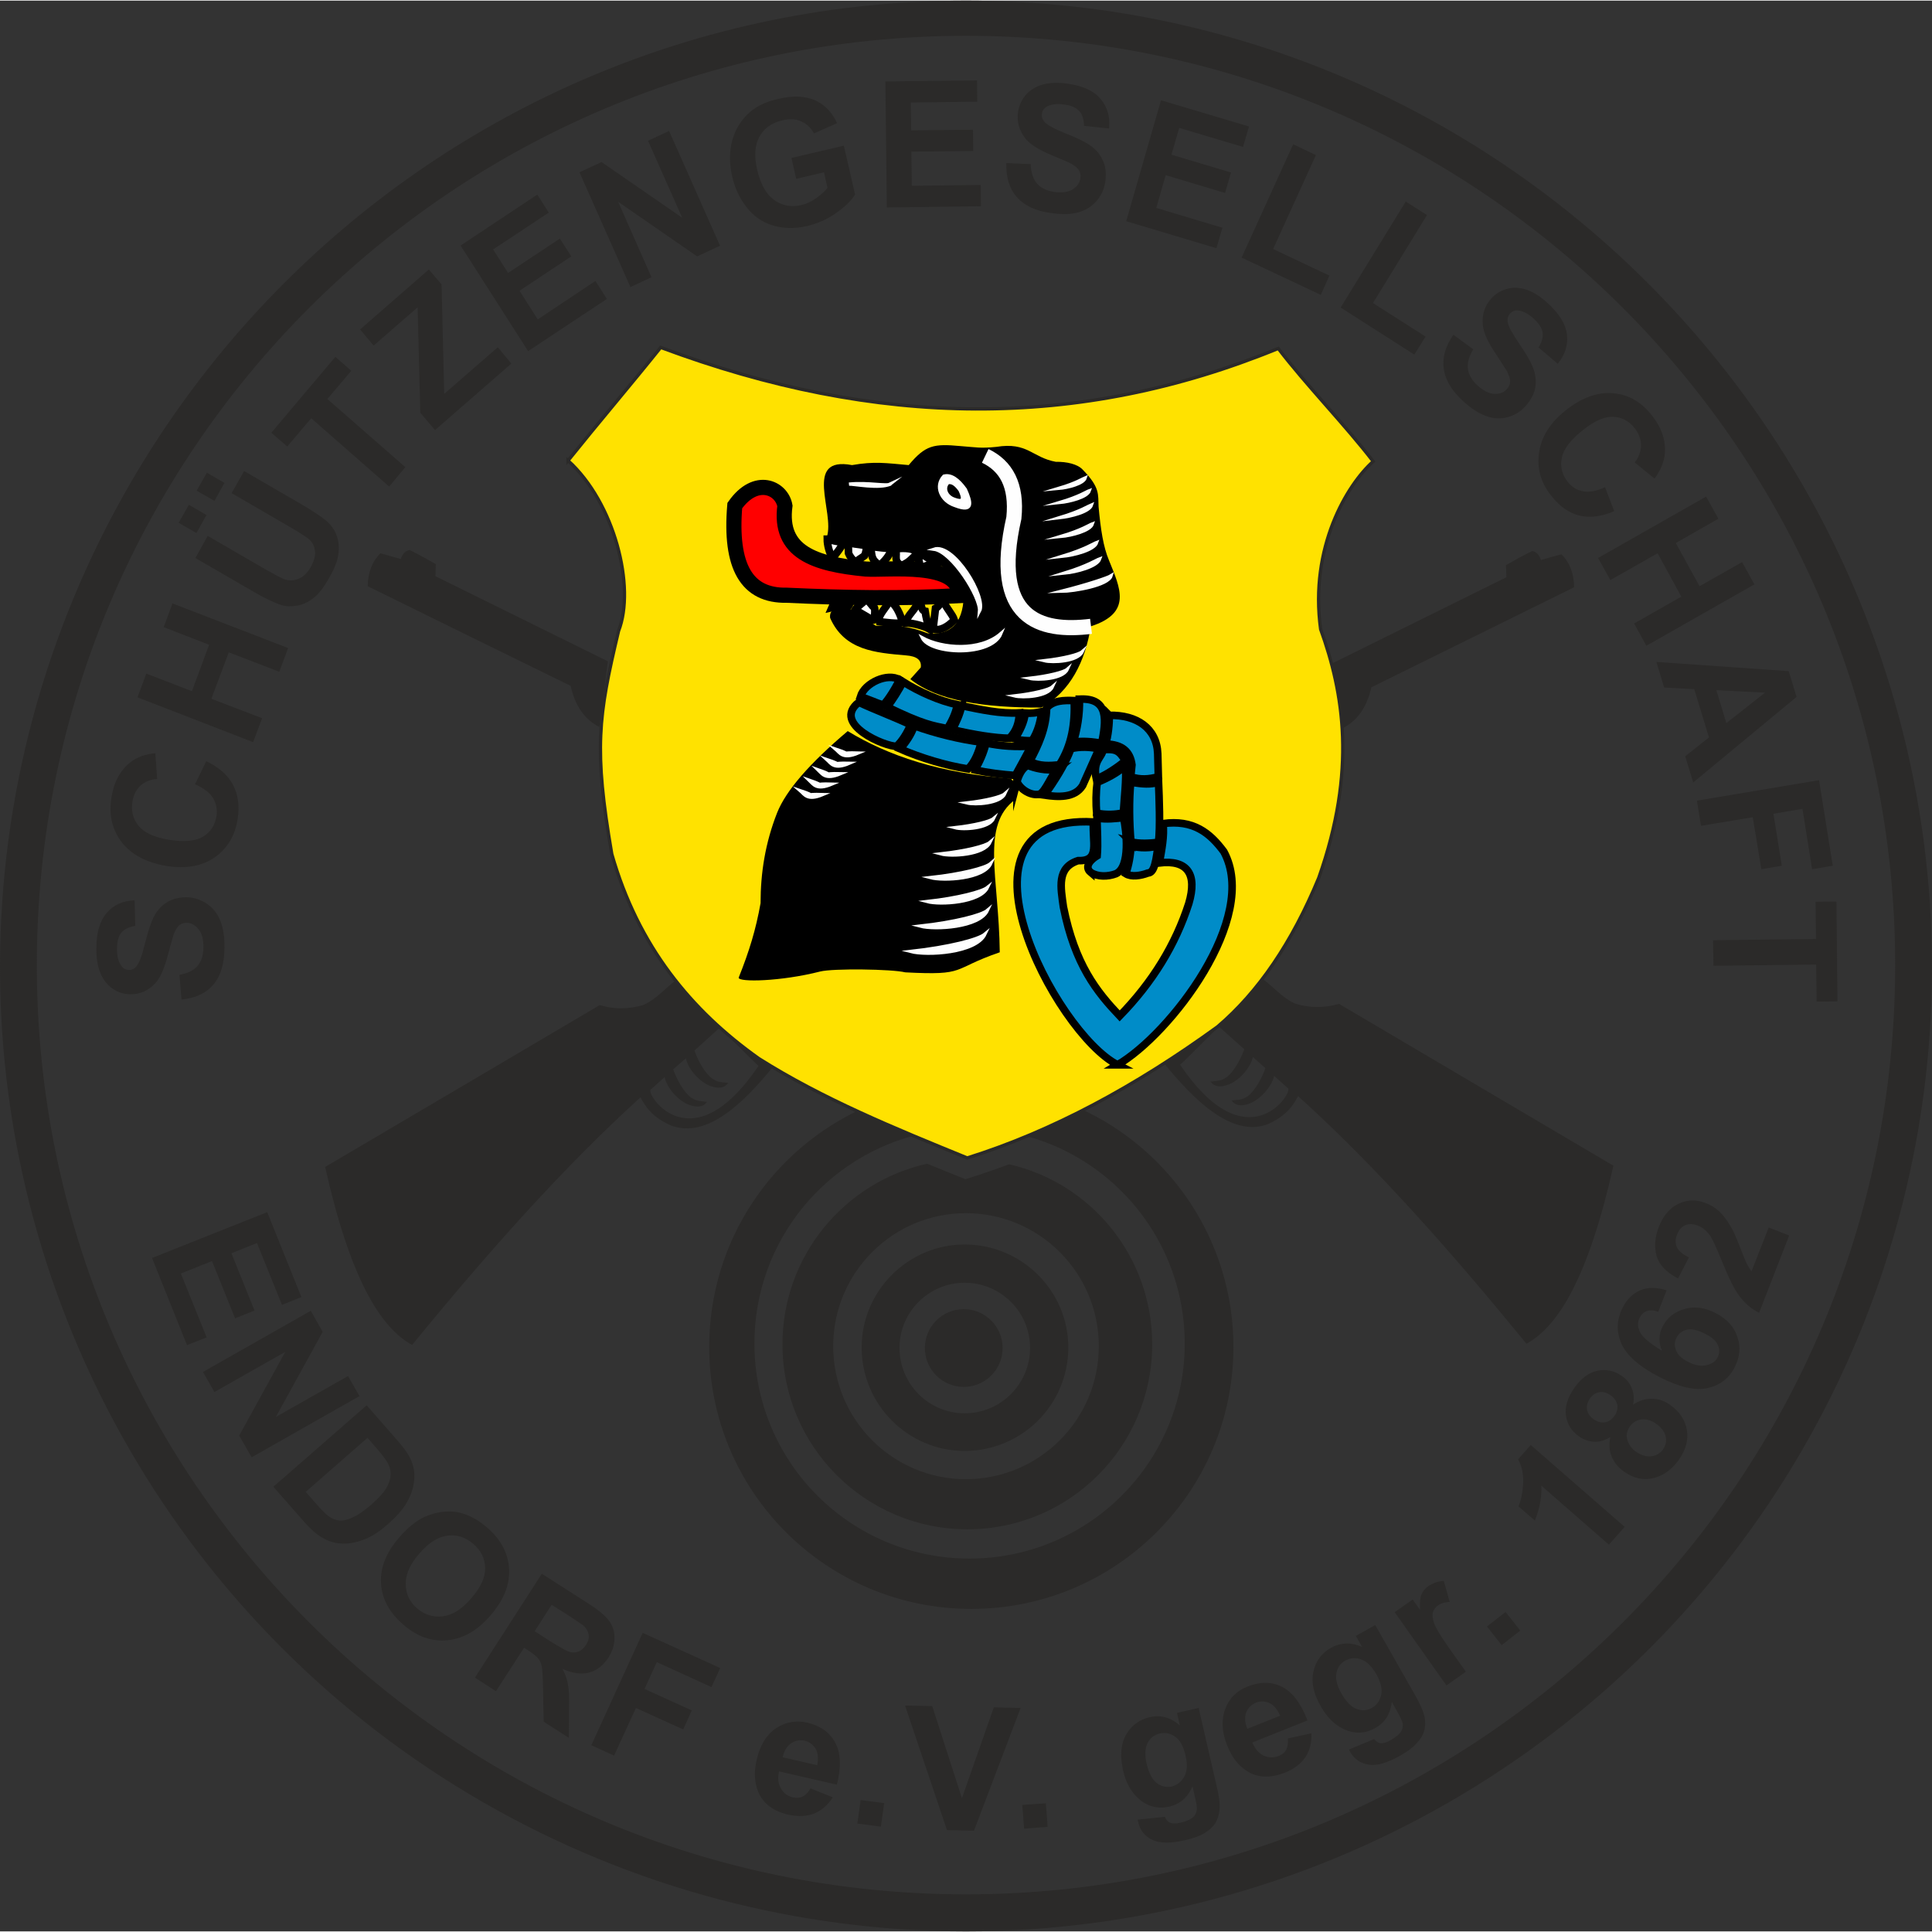 <?xml version="1.0" encoding="UTF-8"?>
<svg xmlns="http://www.w3.org/2000/svg" xmlns:xlink="http://www.w3.org/1999/xlink" xml:space="preserve" width="120px" height="120px" version="1.1" style="shape-rendering:geometricPrecision; text-rendering:geometricPrecision; image-rendering:optimizeQuality; fill-rule:evenodd; clip-rule:evenodd" viewBox="0 0 94.42 94.36">
 <rect x="0" y="0" width="94.42" height="94.36" fill="#333333" stroke="none"/>
 <defs>
  <style type="text/css">
   
    .str3 {stroke:#FEFEFE;stroke-width:0.74;stroke-miterlimit:22.926}
    .str5 {stroke:black;stroke-width:0.74;stroke-miterlimit:22.926}
    .str4 {stroke:black;stroke-width:0.37;stroke-miterlimit:22.926}
    .str2 {stroke:#FEFEFE;stroke-width:0.16;stroke-miterlimit:22.926}
    .str1 {stroke:#2B2A29;stroke-width:0.16;stroke-miterlimit:22.926}
    .str0 {stroke:#2B2A29;stroke-width:0.16;stroke-miterlimit:22.926}
    .fil0 {fill:none}
    .fil1 {fill:#2B2A29}
    .fil2 {fill:#FFE200}
    .fil3 {fill:black}
    .fil5 {fill:#008CC8}
    .fil6 {fill:red}
    .fil4 {fill:white}
    .fil7 {fill:#2B2A29;fill-rule:nonzero}
   
  </style>
 </defs>
 <g id="Ebene_x0020_1">
  <ellipse class="fil0 str0" cx="47.21" cy="47.24" rx="47.13" ry="47.04"></ellipse>
  <path class="fil1" d="M47.21 0c26.03,0 47.13,21.11 47.13,47.14 0,26.03 -21.1,47.14 -47.13,47.14 -26.03,0 -47.13,-21.11 -47.13,-47.14 0,-26.03 21.1,-47.14 47.13,-47.14zm0 1.72c25.08,0 45.41,20.34 45.41,45.42 0,25.08 -20.33,45.41 -45.41,45.41 -25.08,0 -45.41,-20.33 -45.41,-45.41 0,-25.08 20.33,-45.42 45.41,-45.42z"></path>
  <g id="_1002990576">
   <path class="fil1" d="M47.14 60.79c2.8,0 5.07,2.27 5.07,5.03 0,2.8 -2.27,5.06 -5.07,5.06 -2.76,0 -5.03,-2.26 -5.03,-5.06 0,-2.76 2.27,-5.03 5.03,-5.03zm0 1.87c1.77,0 3.2,1.43 3.2,3.18 0,1.77 -1.43,3.2 -3.2,3.2 -1.75,0 -3.18,-1.43 -3.18,-3.2 0,-1.75 1.43,-3.18 3.18,-3.18z"></path>
   <path class="fil1" d="M49.32 56.87c4.01,0.92 6.99,4.51 6.99,8.8 0,4.99 -4.04,9.04 -9.03,9.04 -4.99,0 -9.04,-4.05 -9.04,-9.04 0,-4.32 3.03,-7.93 7.08,-8.83l0.06 0.03 0.03 0.01 0 0 0.09 0.04c0.56,0.23 1.12,0.45 1.68,0.68 0.71,-0.22 1.41,-0.46 2.11,-0.72l0.03 -0.01zm-2.12 2.39c3.59,0 6.5,2.91 6.5,6.5 0,3.59 -2.91,6.5 -6.5,6.5 -3.57,0 -6.48,-2.91 -6.48,-6.5 0,-3.59 2.91,-6.5 6.48,-6.5z"></path>
   <path class="fil1" d="M42.2 54.12c1.41,0.6 2.99,1.27 2.91,1.24 -4.72,1.04 -8.24,5.24 -8.24,10.27 0,5.81 4.7,10.51 10.51,10.51 5.81,0 10.52,-4.7 10.52,-10.51 0,-4.98 -3.47,-9.16 -8.13,-10.24l0 -0.01c1.01,-0.38 2.01,-0.79 3,-1.24 4.43,2.01 7.51,6.48 7.51,11.66 0,7.07 -5.74,12.8 -12.81,12.8 -7.08,0 -12.81,-5.73 -12.81,-12.8 0,-5.2 3.09,-9.67 7.54,-11.68z"></path>
   <circle class="fil1" cx="47.1" cy="65.85" r="1.9"></circle>
  </g>
  <path class="fil2 str1" d="M27.76 22.48c1.46,-1.82 3.08,-3.72 4.53,-5.53 10.57,3.95 20.42,4.05 30.18,0.05 1.36,1.78 3.27,3.74 4.64,5.52 -1.28,1.14 -3.12,4.2 -2.57,8.2 1.12,3.1 1.77,6.89 -0.09,12.15 -1.31,3.17 -2.96,5.59 -4.95,7.28 -4.01,2.91 -8.08,5.11 -12.23,6.41 -3.53,-1.44 -7.06,-2.88 -10.19,-4.86 -3.31,-2.35 -5.89,-5.48 -7.18,-9.99 -0.88,-5.15 -0.67,-6.7 0.33,-10.9 0.84,-2.14 -0.19,-6.27 -2.47,-8.33z"></path>
  <path class="fil1" d="M15.89 57c1.2,5.35 2.66,7.83 4.25,8.7 3.68,-4.5 7.36,-8.65 11.16,-12.1 0.23,0.41 0.51,0.93 1.48,1.37 1.78,0.68 3.59,-1.14 4.98,-2.84 -0.88,-0.56 -1.77,-1.16 -2.58,-1.93 0,0 0,0 -0.01,0 0,0 0,0 0,0 0.01,0 0.01,0 0.01,0 0,0 -0.01,0 -0.01,0 -0.76,-0.72 -1.43,-1.47 -2.15,-2.31 -0.46,0.33 -0.98,0.95 -1.6,1.2 -0.68,0.2 -1.38,0.22 -2.11,0 -4.47,2.64 -8.95,5.28 -13.42,7.91zm17.63 -5.31c0.12,0.56 0.67,1.14 1.18,1.35 0.42,0.15 0.71,0.11 0.89,-0.15 -0.49,-0.04 -0.55,-0.06 -0.78,-0.21 -0.33,-0.23 -0.69,-0.83 -0.87,-1.37 0.4,-0.36 0.83,-0.75 1.23,-1.11 0,0 0,0 0,0 0.62,0.59 1.21,1.2 1.82,1.79 0.03,0.02 0.06,0.05 0.08,0.07 -3.27,4.85 -5.52,1.38 -5.27,1.16l0.68 -0.61c0.12,0.55 0.67,1.15 1.18,1.35 0.43,0.15 0.72,0.11 0.89,-0.14 -0.48,-0.05 -0.55,-0.07 -0.78,-0.21 -0.32,-0.24 -0.68,-0.83 -0.87,-1.38l0.62 -0.54zm1.65 -1.49c0,0 0,0 0,0 0,0 0,0 0,0 0.01,0 0.01,0 0.01,0 0,0 0,0 -0.01,0zm0 0c0.62,0.59 1.21,1.2 1.82,1.79 -0.61,-0.59 -1.2,-1.2 -1.82,-1.79 0,0 0,0 0,0z"></path>
  <path class="fil1" d="M78.85 56.94c-1.2,5.35 -2.65,7.83 -4.25,8.7 -3.68,-4.5 -7.35,-8.66 -11.16,-12.1 -0.22,0.4 -0.51,0.93 -1.48,1.37 -1.78,0.68 -3.67,-1.26 -5.05,-2.95 0.85,-0.62 1.79,-1.18 2.66,-1.82 0,0 0,0 0,0 0,0 0,0 0,0 0,0 0,0 0,0 0,0 0,0 0,0 0.76,-0.72 1.44,-1.47 2.16,-2.31 0.46,0.33 0.98,0.95 1.6,1.2 0.68,0.2 1.38,0.21 2.11,0 4.47,2.64 8.94,5.27 13.41,7.91zm-17.62 -5.31c-0.13,0.55 -0.67,1.14 -1.18,1.34 -0.42,0.16 -0.71,0.11 -0.89,-0.14 0.48,-0.05 0.55,-0.06 0.78,-0.21 0.32,-0.23 0.68,-0.83 0.87,-1.37 -0.4,-0.36 -0.84,-0.75 -1.24,-1.11 0,0 0,0 0,0 -0.61,0.59 -1.2,1.2 -1.81,1.79 -0.03,0.02 -0.06,0.04 -0.09,0.07 3.28,4.85 5.52,1.38 5.28,1.16l-0.68 -0.61c-0.13,0.55 -0.68,1.14 -1.19,1.35 -0.42,0.15 -0.71,0.11 -0.89,-0.15 0.49,-0.04 0.55,-0.06 0.78,-0.2 0.33,-0.24 0.69,-0.84 0.87,-1.38l-0.61 -0.54zm-1.66 -1.49c0,0 0,0 0.01,0 -0.01,0 -0.01,0 -0.01,0 0,0 0,0 0,0 0,0 0,0 0,0zm0 0c-0.61,0.59 -1.2,1.2 -1.81,1.79 0.61,-0.59 1.2,-1.2 1.81,-1.79 0,0 0,0 0,0z"></path>
  <path class="fil1" d="M29.71 32.29c-2.81,-1.39 -5.62,-2.77 -8.43,-4.16 0.01,-0.2 0.01,-0.39 0.02,-0.59 -0.4,-0.23 -0.82,-0.46 -1.28,-0.69 -0.2,0.03 -0.35,0.18 -0.43,0.44 -0.33,-0.09 -0.67,-0.19 -1,-0.28 -0.41,0.41 -0.61,0.95 -0.62,1.61 3.31,1.63 6.61,3.25 9.92,4.87 0.21,0.97 0.68,1.64 1.4,2.01 0.14,-1.07 0.28,-2.14 0.42,-3.21z"></path>
  <path class="fil1" d="M65.09 32.4c2.81,-1.39 5.72,-2.83 8.53,-4.22 -0.01,-0.19 -0.01,-0.39 -0.02,-0.59 0.4,-0.23 0.81,-0.46 1.28,-0.69 0.2,0.03 0.34,0.18 0.43,0.44 0.33,-0.1 0.66,-0.19 1,-0.28 0.41,0.4 0.61,0.94 0.62,1.61 -3.31,1.63 -6.61,3.26 -9.91,4.89 -0.21,0.96 -0.68,1.63 -1.4,2 -0.14,-1.06 -0.26,-2.09 -0.53,-3.16z"></path>
  <g id="_1002964008">
   <path class="fil3" d="M36.1 47.75c0.52,-1.3 0.84,-2.35 1.07,-3.64 0,-1.48 0.23,-2.95 0.81,-4.42 0.43,-1.08 1.58,-2.41 3.45,-3.99 1.97,1.2 4.49,2.06 7.97,2.32 0.33,0.3 0.4,0.64 0.22,1.02 -1.71,1.27 -0.8,3.78 -0.76,7.47 -2.42,0.83 -1.57,1.14 -4.62,0.98 -0.64,-0.16 -3.53,-0.2 -4.16,-0.04 -1.92,0.49 -4,0.53 -3.98,0.3z"></path>
   <path class="fil3" d="M44.49 33.16c1.33,1.07 3.64,1.4 6.4,1.39 1.42,-0.77 2.15,-2.27 2.42,-3.97 2.04,-0.66 1.43,-1.88 0.89,-3.22 -0.28,-0.66 -0.41,-1.53 -0.51,-2.62 -0.03,-0.61 0.08,-0.94 -0.77,-1.81 -0.25,-0.28 -0.79,-0.4 -1.32,-0.39 -1.16,-0.21 -1.37,-0.98 -2.91,-0.73 -0.79,0.08 -0.97,0.02 -1.76,-0.04 -1.3,-0.12 -1.7,-0.05 -2.52,0.93 -1.13,-0.1 -1.67,-0.19 -2.77,0 -2.41,-0.45 -0.83,2.31 -1.23,3.51 1.22,0.31 3.89,0.55 4.25,0.47 1.33,0.76 2.14,1.57 2.44,2.44 -0.05,1.37 -0.69,1.9 -1.77,1.8 -0.96,-0.37 -1.49,-0.39 -2.53,-0.37 -0.45,-0.29 -0.9,-0.58 -1.35,-0.86 -0.63,-0.07 -0.93,0.09 -0.88,0.48 0.7,1.59 2.21,1.7 3.71,1.83 0.53,0.04 0.77,0.23 0.72,0.59 -0.17,0.19 -0.34,0.38 -0.51,0.57z"></path>
   <path class="fil4 str2" d="M46.13 23.24c-0.45,0.47 -0.16,1.21 0.55,1.44 0.91,0.35 0.78,-0.16 0.5,-0.79 -0.35,-0.49 -0.7,-0.74 -1.05,-0.65zm0.2 0.32c-0.25,0.26 -0.09,0.68 0.31,0.81 0.51,0.19 0.44,-0.09 0.28,-0.44 -0.2,-0.28 -0.39,-0.42 -0.59,-0.37z"></path>
   <path class="fil0 str3" d="M48.15 22.25c1.02,0.49 1.56,1.43 1.4,3.03 -1.12,4.94 1.26,5.61 3.77,5.3"></path>
   <g>
    <path class="fil5 str4" d="M54.62 52.01c-3.04,-1.54 -8.69,-12.27 -1.18,-11.87 -0.07,0.99 0.35,1.93 -0.75,1.89 -1.06,0.34 -0.85,1.32 -0.72,2.26 0.56,2.82 1.63,4.15 2.75,5.33 1.61,-1.65 2.73,-3.48 3.38,-5.5 0.42,-1.43 -0.06,-2.14 -1.44,-1.98 0.11,-0.63 0.25,-1.3 0.18,-1.92 1.47,-0.2 2.28,0.44 2.97,1.37 1.76,3.24 -2.62,8.92 -5.19,10.42z"></path>
    <path class="fil5 str4" d="M53.31 42.61c0.34,0.22 0.83,0.21 1.23,0.06 0.72,-0.33 0.51,-2.12 0.37,-2.74 -0.4,0.04 -0.82,0.1 -1.3,0.02 0.01,0.57 0.06,1.24 0.01,1.84 -0.3,0.18 -0.66,0.53 -0.31,0.82z"></path>
    <path class="fil5 str4" d="M55.27 41.31c-0.02,0.47 -0.1,0.91 -0.25,1.36 0.27,0.17 0.72,0.1 1.07,-0.03 0.22,-0.02 0.38,-0.2 0.5,-1.33 -0.57,0.16 -1.11,0.06 -1.32,0z"></path>
    <path class="fil5 str4" d="M55.27 41.11c0.38,0.11 0.97,0.08 1.35,0.02 0.09,-0.76 0.03,-2.19 0,-2.92 -0.45,0.1 -0.69,0.09 -1.36,-0.01 -0.09,0.89 -0.07,2.02 0.01,2.91z"></path>
    <path class="fil5 str4" d="M53.6 39.71c0.4,0.09 0.93,0.08 1.3,-0.02 0.05,-0.77 0.15,-1.56 0.11,-2.33 -0.35,0.38 -0.97,0.67 -1.39,0.85 -0.06,0.47 -0.07,1.04 -0.02,1.5z"></path>
    <path class="fil5 str4" d="M53.58 38.04c0.49,-0.2 1.04,-0.57 1.42,-0.89 -0.29,-0.45 -0.41,-0.6 -1.09,-0.54 -0.05,0.39 -0.53,0.53 -0.33,1.43z"></path>
    <path class="fil5 str4" d="M51.05 38.83c0.49,-0.71 0.98,-1.44 1.29,-2.27 0.43,-0.11 0.95,-0.09 1.37,0.01 -0.27,0.59 -0.53,1.2 -0.8,1.79 -0.39,0.63 -1.22,0.56 -1.86,0.47z"></path>
    <path class="fil5 str4" d="M49.7 38.17c0.18,0.41 0.72,0.71 1.11,0.61 0.29,-0.13 0.6,-1 0.88,-1.23 -0.58,0.12 -1.12,-0.05 -1.47,-0.17 -0.28,0.13 -0.45,0.52 -0.52,0.79z"></path>
    <path class="fil5 str4" d="M47.64 37.6c0.66,0.14 1.32,0.22 1.98,0.27 0.25,-0.46 0.54,-0.98 0.78,-1.44 -0.73,0.05 -1.49,0.01 -2.21,-0.15 -0.12,0.5 -0.32,0.93 -0.55,1.32z"></path>
    <path class="fil5 str4" d="M47.96 36.24c-1.03,-0.13 -2.22,-0.42 -3.28,-0.8 -0.14,0.43 -0.42,0.82 -0.69,1.13 1,0.44 2.27,0.82 3.32,0.98 0.36,-0.37 0.52,-0.85 0.65,-1.31z"></path>
    <path class="fil5 str4" d="M43.82 36.44c0.28,-0.26 0.54,-0.69 0.68,-1.05 -0.7,-0.34 -1.82,-0.76 -2.53,-1.1 -1.36,1.07 1.33,2.19 1.85,2.15z"></path>
    <path class="fil5 str4" d="M43.16 34.43c0.26,-0.26 0.64,-0.89 0.8,-1.24 -0.57,-0.35 -1.7,0.14 -1.91,0.83 0.32,0.09 0.8,0.31 1.11,0.41z"></path>
    <path class="fil5 str4" d="M44.13 33.29c0.79,0.49 1.76,0.93 2.66,1.12 -0.1,0.48 -0.29,0.83 -0.49,1.17 -0.72,-0.15 -1.18,-0.2 -2.94,-1.06 0.25,-0.33 0.58,-0.84 0.77,-1.23z"></path>
    <path class="fil5 str4" d="M47 34.46c0.97,0.2 1.89,0.4 2.82,0.35 -0.02,0.46 -0.13,0.87 -0.49,1.24 -0.72,-0.01 -1.71,-0.17 -2.79,-0.42 0.18,-0.34 0.38,-0.76 0.46,-1.17z"></path>
    <path class="fil5 str4" d="M50.1 34.82c-0.03,0.42 -0.27,0.9 -0.51,1.26 0.31,0.09 0.62,0.09 0.85,0.09 0.3,-0.48 0.41,-0.95 0.47,-1.42 -0.26,0.06 -0.52,0.09 -0.81,0.07z"></path>
    <path class="fil5 str4" d="M51.15 34.57c-0.02,1.01 -0.41,1.83 -0.82,2.6 0.45,0.27 1.01,0.22 1.44,0.18 0.62,-0.97 0.77,-2.02 0.73,-3.14 -0.52,-0.02 -1.03,-0.01 -1.35,0.36z"></path>
    <path class="fil5 str4" d="M52.75 34.14c0.03,0.73 -0.11,1.5 -0.3,2.11 0.41,-0.09 0.99,-0.03 1.39,0.05 0.21,-1.05 0.4,-2.25 -1.09,-2.16z"></path>
    <path class="fil5 str4" d="M54.21 34.93c0.01,0.39 -0.05,1.01 -0.18,1.4 0.81,0.02 1.2,0.36 1.29,1.02 -0.02,0.19 -0.04,0.39 -0.06,0.58 0.45,0.16 0.9,0.13 1.35,0 -0.01,-0.38 -0.02,-0.75 -0.03,-1.13 -0.05,-1.24 -1.02,-1.9 -2.37,-1.87z"></path>
   </g>
   <path class="fil6 str5" d="M46.89 29.08c0,-1.69 -3.48,-1.23 -4.58,-1.3 -2.51,-0.24 -4.25,-0.83 -3.95,-3.09 -0.16,-0.89 -1.42,-1.47 -2.45,-0.01 -0.25,2.98 0.58,4.42 2.54,4.38 2.81,0.13 5.63,0.18 8.44,0.02z"></path>
   <g>
    <path class="fil4 str4" d="M46.64 30.27c-0.09,-0.28 -0.44,-0.64 -0.53,-0.93 -0.21,0.11 -0.18,0.25 -0.39,0.36 -0.03,0.28 -0.09,0.73 -0.12,1.01 0.37,0.12 0.75,-0.14 1.04,-0.44z"></path>
    <path class="fil4 str4" d="M45.38 30.69c-0.05,-0.35 -0.12,-0.5 -0.17,-0.85 -0.26,-0.05 -0.11,-0.46 -0.37,-0.5 0.04,0.34 -0.59,0.74 -0.55,1.08 0.31,-0.01 0.87,0.15 1.09,0.27z"></path>
    <path class="fil4 str4" d="M44.1 30.36c-0.09,-0.34 -0.32,-0.89 -0.64,-1.02 -0.07,0.25 -0.6,0.71 -0.49,1.01 0,0 1.16,0.17 1.13,0.01z"></path>
    <path class="fil4 str4" d="M42.66 30.28c0.09,0.06 0.13,-0.61 0.06,-0.63 -0.08,-0.01 -0.26,-0.35 -0.41,-0.39 -0.11,0.18 -0.41,0.33 -0.52,0.51 0.29,0.17 0.58,0.34 0.87,0.51z"></path>
    <path class="fil4 str4" d="M41.46 29.61c0.09,-0.11 0.09,-0.22 0,-0.34 -0.2,-0.03 -0.35,-0.05 -0.61,-0.02 -0.06,0.13 -0.13,0.27 -0.19,0.41 0.29,-0.07 0.52,-0.1 0.8,-0.05z"></path>
   </g>
   <g>
    <path class="fil4 str4" d="M40.43 26.32c0,0.28 0.1,0.66 0.25,0.91 0.1,-0.06 0.51,-0.63 0.56,-0.76 -0.23,0 -0.58,-0.09 -0.81,-0.15z"></path>
    <path class="fil4 str4" d="M41.5 26.5c-0.06,0.1 -0.03,0.35 -0.03,0.51 0.06,0.15 0.17,0.3 0.34,0.44 0.09,-0.1 0.25,-0.18 0.44,-0.32 0.06,-0.14 0.11,-0.31 0.08,-0.47 -0.06,-0.07 -0.48,-0.07 -0.83,-0.16z"></path>
    <path class="fil4 str4" d="M42.55 26.67c0.07,0.53 0.02,0.63 0.45,0.94 0.44,-0.44 0.36,-0.42 0.64,-0.83 -0.36,-0.01 -0.73,-0.05 -1.09,-0.11z"></path>
    <path class="fil4 str4" d="M43.78 26.79c0.07,0.4 -0.12,0.59 0.28,0.82 0.44,-0.2 0.45,-0.31 0.82,-0.63 -0.25,-0.21 -0.62,-0.24 -1.1,-0.19z"></path>
    <path class="fil4 str4" d="M45.1 27.05c-0.09,-0.03 -0.15,0.07 -0.21,0.3 0.07,0.06 0.03,0.3 0.1,0.35 0.14,-0.01 0.58,-0.21 0.72,-0.22 -0.14,-0.14 -0.47,-0.26 -0.61,-0.43z"></path>
   </g>
   <g>
    <path class="fil4 str2" d="M39.11 38.61c0.21,0.18 0.34,0.51 1.1,0.19 -1.01,-0.03 -0.2,0.11 -1.1,-0.19z"></path>
    <path class="fil4 str2" d="M39.55 38.1c0.2,0.19 0.34,0.51 1.1,0.19 -1.02,-0.03 -0.2,0.12 -1.1,-0.19z"></path>
    <path class="fil4 str2" d="M39.98 37.59c0.2,0.19 0.34,0.51 1.1,0.19 -1.02,-0.02 -0.2,0.12 -1.1,-0.19z"></path>
    <path class="fil4 str2" d="M40.41 37.09c0.2,0.18 0.34,0.51 1.1,0.18 -1.02,-0.02 -0.2,0.12 -1.1,-0.18z"></path>
    <path class="fil4 str2" d="M40.84 36.58c0.21,0.18 0.34,0.51 1.1,0.19 -1.01,-0.03 -0.2,0.11 -1.1,-0.19z"></path>
   </g>
   <g>
    <path class="fil4 str2" d="M44.5 46.47c0.8,0.21 3.2,0.08 3.64,-0.85 -0.32,0.27 -1.76,0.64 -3.64,0.85z"></path>
    <path class="fil4 str2" d="M44.97 45.23c0.72,0.19 2.9,0.07 3.29,-0.77 -0.28,0.24 -1.59,0.58 -3.29,0.77z"></path>
    <path class="fil4 str2" d="M45.31 44.03c0.64,0.17 2.59,0.06 2.95,-0.69 -0.26,0.21 -1.43,0.52 -2.95,0.69z"></path>
    <path class="fil4 str2" d="M45.47 42.86c0.65,0.17 2.6,0.07 2.95,-0.69 -0.25,0.22 -1.42,0.52 -2.95,0.69z"></path>
    <path class="fil4 str2" d="M45.98 41.7c0.52,0.14 2.11,0.05 2.4,-0.56 -0.21,0.18 -1.16,0.42 -2.4,0.56z"></path>
    <path class="fil4 str2" d="M46.67 40.42c0.41,0.11 1.65,0.04 1.88,-0.44 -0.17,0.14 -0.91,0.33 -1.88,0.44z"></path>
    <path class="fil4 str2" d="M47.25 39.21c0.41,0.1 1.63,0.03 1.85,-0.44 -0.16,0.14 -0.89,0.33 -1.85,0.44z"></path>
   </g>
   <g>
    <path class="fil4 str2" d="M49.58 33.98c0.41,0.1 1.63,0.04 1.85,-0.44 -0.16,0.14 -0.89,0.33 -1.85,0.44z"></path>
    <path class="fil4 str2" d="M50.31 33.12c0.41,0.1 1.63,0.04 1.85,-0.44 -0.16,0.14 -0.89,0.33 -1.85,0.44z"></path>
    <path class="fil4 str2" d="M51.04 32.26c0.41,0.1 1.63,0.04 1.85,-0.44 -0.16,0.14 -0.89,0.33 -1.85,0.44z"></path>
   </g>
   <path class="fil4 str2" d="M45.07 31.14c0.4,0.82 3.38,0.94 3.85,-0.21 -1.02,0.89 -2.88,0.74 -3.85,0.21z"></path>
   <path class="fil4 str2" d="M47.87 29.84c0.36,-0.67 -1.26,-3.35 -2.23,-3.03 0.89,0.12 2.29,2.35 2.23,3.03z"></path>
   <path class="fil4 str2" d="M41.49 23.63c0.21,-0.02 1.5,0.25 2.04,-0.01 -0.17,0.14 -1.09,-0.09 -2.04,0.01z"></path>
   <g>
    <path class="fil4 str2" d="M52.02 27.98c0.59,-0.06 1.6,-0.32 1.73,-0.7 -0.17,0.06 -0.57,0.34 -1.73,0.7z"></path>
    <path class="fil4 str2" d="M51.86 28.87c0.64,-0.01 2.3,-0.29 2.44,-0.76 -0.16,0.1 -1.14,0.43 -2.44,0.76z"></path>
    <path class="fil4 str2" d="M51.91 27.16c0.58,-0.06 1.57,-0.31 1.69,-0.68 -0.16,0.06 -0.55,0.33 -1.69,0.68z"></path>
    <path class="fil4 str2" d="M51.84 26.19c0.53,-0.05 1.44,-0.28 1.55,-0.62 -0.14,0.05 -0.51,0.31 -1.55,0.62z"></path>
    <path class="fil4 str2" d="M51.79 25.27c0.53,-0.06 1.45,-0.28 1.56,-0.63 -0.15,0.06 -0.51,0.31 -1.56,0.63z"></path>
    <path class="fil4 str2" d="M51.79 24.53c0.49,-0.05 1.34,-0.26 1.45,-0.58 -0.14,0.05 -0.48,0.29 -1.45,0.58z"></path>
    <path class="fil4 str2" d="M51.74 23.84c0.45,-0.04 1.21,-0.23 1.3,-0.52 -0.12,0.05 -0.43,0.26 -1.3,0.52z"></path>
   </g>
  </g>
  <path class="fil7" d="M8.87 48.82l-0.1 -1.21c0.4,-0.07 0.69,-0.21 0.88,-0.43 0.19,-0.22 0.29,-0.52 0.29,-0.9 0.01,-0.39 -0.07,-0.7 -0.24,-0.9 -0.16,-0.2 -0.35,-0.31 -0.58,-0.31 -0.14,0 -0.26,0.04 -0.36,0.12 -0.1,0.09 -0.19,0.23 -0.27,0.44 -0.05,0.15 -0.14,0.48 -0.28,0.99 -0.17,0.66 -0.37,1.13 -0.61,1.39 -0.34,0.37 -0.75,0.56 -1.23,0.55 -0.31,0 -0.6,-0.09 -0.86,-0.27 -0.27,-0.18 -0.47,-0.44 -0.61,-0.78 -0.13,-0.33 -0.2,-0.73 -0.19,-1.21 0,-0.77 0.18,-1.35 0.52,-1.73 0.34,-0.39 0.79,-0.58 1.35,-0.6l0.03 1.25c-0.31,0.05 -0.54,0.16 -0.68,0.33 -0.14,0.17 -0.21,0.43 -0.21,0.78 -0.01,0.36 0.06,0.64 0.21,0.84 0.09,0.14 0.22,0.2 0.37,0.2 0.15,0.01 0.27,-0.05 0.37,-0.18 0.14,-0.15 0.27,-0.53 0.42,-1.13 0.15,-0.6 0.3,-1.05 0.45,-1.33 0.16,-0.29 0.36,-0.51 0.63,-0.67 0.26,-0.16 0.58,-0.24 0.96,-0.24 0.35,0.01 0.67,0.11 0.97,0.31 0.3,0.2 0.52,0.48 0.67,0.84 0.14,0.36 0.21,0.8 0.2,1.34 -0.01,0.78 -0.19,1.37 -0.55,1.79 -0.35,0.41 -0.87,0.65 -1.55,0.72zm0.66 -10.52l0.55 -1.13c0.62,0.3 1.06,0.68 1.31,1.16 0.25,0.48 0.33,1.04 0.22,1.69 -0.13,0.81 -0.51,1.43 -1.13,1.86 -0.63,0.43 -1.41,0.56 -2.35,0.41 -0.99,-0.17 -1.72,-0.56 -2.19,-1.17 -0.47,-0.62 -0.63,-1.35 -0.49,-2.2 0.12,-0.75 0.43,-1.31 0.94,-1.71 0.3,-0.23 0.7,-0.38 1.2,-0.43l0.09 1.26c-0.32,0.02 -0.59,0.13 -0.81,0.32 -0.21,0.2 -0.35,0.47 -0.4,0.79 -0.07,0.45 0.03,0.84 0.3,1.18 0.27,0.33 0.76,0.56 1.47,0.68 0.76,0.12 1.32,0.07 1.68,-0.15 0.37,-0.22 0.58,-0.55 0.66,-1 0.05,-0.32 -0.01,-0.62 -0.17,-0.89 -0.17,-0.27 -0.46,-0.49 -0.88,-0.67zm2.84 -2.06l-5.65 -2.19 0.43 -1.16 2.23 0.86 0.84 -2.27 -2.22 -0.86 0.43 -1.16 5.65 2.18 -0.43 1.16 -2.47 -0.95 -0.85 2.27 2.48 0.95 -0.44 1.17zm-2.82 -9l0.6 -1.08 2.85 1.65c0.46,0.26 0.76,0.42 0.9,0.47 0.24,0.08 0.48,0.07 0.7,-0.03 0.23,-0.09 0.43,-0.29 0.6,-0.59 0.16,-0.3 0.23,-0.57 0.19,-0.79 -0.03,-0.23 -0.13,-0.41 -0.29,-0.55 -0.17,-0.13 -0.46,-0.32 -0.87,-0.56l-2.91 -1.69 0.61 -1.08 2.76 1.6c0.63,0.37 1.06,0.66 1.29,0.86 0.23,0.21 0.39,0.45 0.48,0.71 0.09,0.26 0.12,0.55 0.08,0.87 -0.04,0.33 -0.18,0.7 -0.42,1.12 -0.28,0.51 -0.55,0.87 -0.82,1.06 -0.26,0.2 -0.53,0.32 -0.8,0.36 -0.27,0.05 -0.52,0.04 -0.75,-0.03 -0.34,-0.11 -0.81,-0.33 -1.39,-0.67l-2.81 -1.63zm0.05 -1.22l-0.87 -0.5 0.5 -0.88 0.86 0.5 -0.49 0.88zm0.88 -1.57l-0.87 -0.5 0.5 -0.88 0.86 0.5 -0.49 0.88zm8.54 -0.7l-3.81 -3.34 -1.17 1.38 -0.78 -0.67 3.13 -3.71 0.78 0.68 -1.17 1.38 3.81 3.33 -0.79 0.95zm2.24 -2.76l-0.72 -0.85 -0.13 -5.15 -2.15 1.87 -0.66 -0.79 3.36 -2.93 0.62 0.73 0.13 5.35 2.62 -2.28 0.66 0.8 -3.73 3.25zm4.55 -3.86l-3.3 -5.16 3.75 -2.49 0.56 0.88 -2.72 1.8 0.73 1.15 2.53 -1.68 0.56 0.87 -2.53 1.68 0.89 1.4 2.82 -1.88 0.56 0.88 -3.85 2.55zm5 -3.13l-2.49 -5.61 1.08 -0.5 3.94 2.72 -1.67 -3.76 1.03 -0.48 2.49 5.61 -1.12 0.52 -3.86 -2.67 1.63 3.69 -1.03 0.48zm8.1 -5.29l-0.23 -1.02 2.56 -0.6 0.55 2.39c-0.2,0.31 -0.51,0.61 -0.94,0.91 -0.43,0.3 -0.89,0.5 -1.37,0.62 -0.62,0.14 -1.18,0.14 -1.7,-0.02 -0.52,-0.15 -0.95,-0.45 -1.29,-0.89 -0.34,-0.43 -0.58,-0.94 -0.71,-1.52 -0.14,-0.62 -0.14,-1.21 0.01,-1.76 0.15,-0.54 0.44,-1.01 0.87,-1.38 0.34,-0.29 0.78,-0.5 1.35,-0.63 0.73,-0.18 1.33,-0.15 1.82,0.06 0.48,0.22 0.84,0.59 1.08,1.12l-1.13 0.5c-0.15,-0.28 -0.36,-0.47 -0.63,-0.59 -0.26,-0.12 -0.57,-0.13 -0.91,-0.05 -0.52,0.12 -0.89,0.38 -1.12,0.79 -0.23,0.41 -0.27,0.94 -0.12,1.6 0.16,0.72 0.44,1.22 0.83,1.5 0.39,0.28 0.83,0.37 1.34,0.25 0.25,-0.06 0.48,-0.17 0.71,-0.33 0.23,-0.16 0.42,-0.33 0.56,-0.51l-0.17 -0.76 -1.36 0.32zm4.43 1.4l-0.07 -6.16 4.48 -0.05 0.01 1.04 -3.25 0.04 0.02 1.36 3.02 -0.03 0.01 1.04 -3.02 0.03 0.02 1.67 3.37 -0.04 0.01 1.04 -4.6 0.06zm5.84 -2.17l1.19 0.05c0.02,0.42 0.12,0.73 0.31,0.95 0.19,0.22 0.47,0.35 0.84,0.41 0.38,0.05 0.69,0.01 0.91,-0.13 0.22,-0.14 0.34,-0.32 0.37,-0.54 0.02,-0.15 0,-0.28 -0.07,-0.39 -0.07,-0.11 -0.2,-0.22 -0.4,-0.33 -0.13,-0.07 -0.44,-0.2 -0.92,-0.4 -0.62,-0.26 -1.05,-0.52 -1.28,-0.8 -0.32,-0.39 -0.44,-0.83 -0.38,-1.31 0.05,-0.31 0.17,-0.59 0.38,-0.84 0.21,-0.24 0.49,-0.41 0.83,-0.51 0.35,-0.09 0.75,-0.11 1.21,-0.04 0.75,0.1 1.29,0.35 1.62,0.75 0.33,0.39 0.47,0.87 0.41,1.44l-1.22 -0.13c-0.01,-0.32 -0.09,-0.57 -0.24,-0.73 -0.15,-0.16 -0.39,-0.27 -0.73,-0.31 -0.35,-0.05 -0.63,-0.02 -0.85,0.1 -0.14,0.08 -0.22,0.19 -0.24,0.35 -0.02,0.15 0.02,0.28 0.13,0.4 0.13,0.15 0.48,0.34 1.05,0.57 0.57,0.22 0.98,0.43 1.24,0.62 0.26,0.2 0.45,0.43 0.57,0.72 0.13,0.28 0.16,0.62 0.11,1 -0.05,0.35 -0.19,0.67 -0.42,0.94 -0.24,0.28 -0.54,0.47 -0.91,0.57 -0.37,0.1 -0.81,0.11 -1.33,0.03 -0.76,-0.1 -1.31,-0.37 -1.67,-0.78 -0.36,-0.41 -0.53,-0.97 -0.51,-1.66zm5.86 2.84l1.7 -5.91 4.3 1.28 -0.29 1 -3.12 -0.93 -0.38 1.31 2.91 0.87 -0.29 1 -2.9 -0.87 -0.46 1.6 3.23 0.97 -0.29 1 -4.41 -1.32zm5.64 1.78l2.52 -5.54 1.11 0.53 -2.09 4.59 2.75 1.3 -0.42 0.94 -3.87 -1.82zm4.84 2.44l3.18 -5.18 1.04 0.66 -2.64 4.3 2.57 1.64 -0.55 0.88 -3.6 -2.3zm5.51 1.33l0.97 0.71c-0.21,0.35 -0.3,0.67 -0.26,0.96 0.04,0.29 0.2,0.56 0.47,0.81 0.3,0.27 0.57,0.4 0.83,0.41 0.26,0.01 0.46,-0.07 0.61,-0.24 0.1,-0.11 0.15,-0.23 0.15,-0.36 0.01,-0.13 -0.05,-0.3 -0.15,-0.5 -0.08,-0.13 -0.26,-0.42 -0.55,-0.86 -0.38,-0.56 -0.59,-1.02 -0.63,-1.38 -0.06,-0.51 0.08,-0.94 0.4,-1.31 0.2,-0.23 0.46,-0.39 0.77,-0.48 0.31,-0.09 0.63,-0.07 0.97,0.04 0.34,0.12 0.68,0.33 1.02,0.65 0.57,0.51 0.88,1.02 0.95,1.53 0.06,0.52 -0.09,0.99 -0.45,1.44l-0.94 -0.8c0.17,-0.27 0.23,-0.52 0.2,-0.74 -0.04,-0.22 -0.19,-0.44 -0.44,-0.67 -0.26,-0.24 -0.52,-0.37 -0.76,-0.4 -0.16,-0.01 -0.29,0.04 -0.4,0.16 -0.09,0.11 -0.13,0.24 -0.11,0.4 0.03,0.21 0.22,0.56 0.57,1.07 0.35,0.51 0.58,0.91 0.69,1.22 0.11,0.31 0.14,0.61 0.09,0.92 -0.05,0.31 -0.21,0.6 -0.46,0.89 -0.23,0.27 -0.52,0.45 -0.86,0.55 -0.35,0.1 -0.7,0.09 -1.06,-0.04 -0.36,-0.12 -0.74,-0.37 -1.13,-0.72 -0.57,-0.52 -0.89,-1.05 -0.96,-1.6 -0.08,-0.54 0.08,-1.1 0.47,-1.66zm7.41 7.45l0.45 1.17c-0.64,0.28 -1.22,0.34 -1.73,0.21 -0.52,-0.14 -0.97,-0.47 -1.37,-0.99 -0.5,-0.64 -0.69,-1.34 -0.57,-2.1 0.11,-0.76 0.54,-1.44 1.29,-2.04 0.79,-0.63 1.57,-0.91 2.33,-0.84 0.76,0.06 1.4,0.44 1.92,1.12 0.46,0.59 0.66,1.21 0.6,1.86 -0.04,0.38 -0.2,0.78 -0.5,1.19l-0.97 -0.79c0.2,-0.25 0.3,-0.53 0.31,-0.82 0,-0.3 -0.1,-0.58 -0.3,-0.84 -0.28,-0.36 -0.63,-0.55 -1.05,-0.57 -0.43,-0.02 -0.92,0.19 -1.49,0.65 -0.6,0.47 -0.95,0.93 -1.03,1.35 -0.09,0.42 0,0.81 0.28,1.17 0.2,0.26 0.45,0.42 0.76,0.47 0.3,0.06 0.66,-0.01 1.07,-0.2zm-0.34 3.46l5.28 -3 0.6 1.08 -2.08 1.19 1.16 2.11 2.08 -1.18 0.6 1.09 -5.28 3 -0.6 -1.09 2.31 -1.31 -1.16 -2.12 -2.31 1.31 -0.6 -1.08zm4.65 10.97l-0.39 -1.28 1.16 -0.92 -0.72 -2.36 -1.47 -0.08 -0.38 -1.25 6.47 0.45 0.38 1.26 -5.05 4.18zm1.62 -2.9l1.89 -1.49 -2.38 -0.12 0.49 1.61zm-1.44 3.79l5.97 -1 0.67 4.18 -1.01 0.17 -0.47 -2.95 -1.42 0.24 0.41 2.54 -1 0.17 -0.42 -2.54 -2.53 0.42 -0.2 -1.23zm0.79 6.82l5.03 -0.06 -0.02 -1.82 1.02 -0.01 0.05 4.88 -1.02 0.01 -0.02 -1.81 -5.02 0.06 -0.02 -1.25z"></path>
  <path class="fil7" d="M7.43 61.45l5.63 -2.24 1.67 4.15 -0.95 0.38 -1.22 -3.02 -1.25 0.5 1.13 2.8 -0.95 0.38 -1.13 -2.8 -1.52 0.61 1.26 3.12 -0.96 0.38 -1.71 -4.26zm2.49 5.57l5.27 -2.99 0.58 1.03 -2.29 4.16 3.53 -2 0.56 0.98 -5.27 2.99 -0.61 -1.06 2.25 -4.09 -3.46 1.96 -0.56 -0.98zm8 1.63l1.47 1.68c0.33,0.37 0.56,0.69 0.67,0.94 0.16,0.33 0.22,0.68 0.18,1.05 -0.03,0.36 -0.15,0.72 -0.36,1.08 -0.2,0.35 -0.52,0.71 -0.95,1.08 -0.37,0.33 -0.74,0.57 -1.09,0.71 -0.43,0.17 -0.84,0.25 -1.23,0.21 -0.3,-0.02 -0.61,-0.13 -0.93,-0.32 -0.24,-0.15 -0.51,-0.39 -0.81,-0.73l-1.51 -1.72 4.56 -3.98zm0.04 1.59l-3.02 2.64 0.6 0.68c0.22,0.25 0.4,0.42 0.52,0.51 0.17,0.12 0.34,0.19 0.52,0.21 0.17,0.02 0.39,-0.03 0.65,-0.15 0.26,-0.11 0.56,-0.32 0.92,-0.63 0.35,-0.31 0.59,-0.57 0.73,-0.8 0.13,-0.23 0.2,-0.44 0.21,-0.65 0.01,-0.2 -0.04,-0.4 -0.16,-0.61 -0.08,-0.15 -0.28,-0.41 -0.61,-0.79l-0.36 -0.41zm1.55 4.87c0.4,-0.47 0.81,-0.8 1.22,-1 0.31,-0.14 0.63,-0.23 0.97,-0.26 0.35,-0.03 0.66,0 0.96,0.1 0.39,0.13 0.77,0.35 1.14,0.67 0.68,0.58 1.04,1.26 1.08,2.03 0.04,0.77 -0.26,1.52 -0.91,2.27 -0.64,0.74 -1.34,1.14 -2.1,1.21 -0.77,0.08 -1.49,-0.18 -2.16,-0.76 -0.68,-0.59 -1.05,-1.26 -1.09,-2.03 -0.04,-0.76 0.25,-1.5 0.89,-2.23zm0.98 0.79c-0.45,0.51 -0.67,1.01 -0.66,1.49 0,0.47 0.19,0.87 0.56,1.19 0.37,0.31 0.79,0.44 1.26,0.38 0.47,-0.06 0.93,-0.35 1.39,-0.89 0.45,-0.52 0.68,-1.01 0.67,-1.47 -0.01,-0.46 -0.2,-0.85 -0.58,-1.18 -0.39,-0.33 -0.81,-0.46 -1.27,-0.4 -0.46,0.06 -0.92,0.35 -1.37,0.88zm2.72 6.06l3.27 -5.08 2.17 1.39c0.55,0.34 0.91,0.64 1.1,0.89 0.19,0.25 0.29,0.54 0.28,0.87 0,0.33 -0.1,0.64 -0.29,0.94 -0.25,0.39 -0.56,0.63 -0.94,0.74 -0.39,0.1 -0.82,0.04 -1.31,-0.18 0.14,0.27 0.23,0.53 0.27,0.78 0.05,0.25 0.06,0.65 0.05,1.2l-0.01 1.39 -1.23 -0.79 -0.03 -1.58c-0.01,-0.57 -0.03,-0.93 -0.06,-1.1 -0.03,-0.16 -0.09,-0.3 -0.18,-0.41 -0.08,-0.1 -0.24,-0.23 -0.48,-0.39l-0.21 -0.13 -1.37 2.12 -1.03 -0.66zm2.92 -2.27l0.76 0.49c0.5,0.31 0.82,0.49 0.97,0.53 0.15,0.03 0.29,0.02 0.43,-0.03 0.13,-0.06 0.25,-0.17 0.35,-0.32 0.11,-0.17 0.15,-0.34 0.13,-0.5 -0.03,-0.17 -0.11,-0.31 -0.26,-0.45 -0.08,-0.06 -0.33,-0.23 -0.74,-0.5l-0.81 -0.51 -0.83 1.29zm2.77 5.57l2.51 -5.49 3.79 1.72 -0.43 0.93 -2.67 -1.22 -0.6 1.31 2.31 1.05 -0.42 0.93 -2.31 -1.05 -1.07 2.33 -1.11 -0.51zm10.71 2.11l1.09 0.44c-0.24,0.38 -0.55,0.64 -0.91,0.79 -0.36,0.14 -0.78,0.16 -1.25,0.06 -0.74,-0.17 -1.24,-0.54 -1.48,-1.11 -0.19,-0.45 -0.22,-0.98 -0.08,-1.57 0.16,-0.71 0.47,-1.22 0.93,-1.54 0.47,-0.31 0.98,-0.41 1.55,-0.28 0.63,0.15 1.09,0.47 1.36,0.98 0.27,0.5 0.3,1.18 0.08,2.05l-2.83 -0.65c-0.07,0.34 -0.04,0.62 0.1,0.84 0.13,0.23 0.32,0.37 0.58,0.43 0.18,0.04 0.34,0.03 0.48,-0.04 0.14,-0.07 0.27,-0.2 0.38,-0.4zm0.33 -1.13c0.06,-0.33 0.04,-0.6 -0.08,-0.81 -0.13,-0.2 -0.3,-0.33 -0.53,-0.39 -0.25,-0.05 -0.47,-0.01 -0.67,0.13 -0.21,0.15 -0.34,0.37 -0.41,0.68l1.69 0.39zm1.96 2.85l0.16 -1.15 1.15 0.15 -0.16 1.15 -1.15 -0.15zm4.38 0.32l-2.05 -6.09 1.33 0.03 1.45 4.5 1.56 -4.44 1.31 0.03 -2.28 6 -1.32 -0.03zm3.77 -0.07l-0.09 -1.16 1.15 -0.08 0.09 1.15 -1.15 0.09zm5.55 -0.44l1.33 -0.14c0.06,0.15 0.14,0.24 0.23,0.28 0.12,0.06 0.3,0.06 0.53,0.01 0.3,-0.07 0.51,-0.17 0.64,-0.29 0.08,-0.08 0.14,-0.19 0.16,-0.34 0.01,-0.1 -0.01,-0.28 -0.07,-0.53l-0.14 -0.62c-0.23,0.54 -0.61,0.87 -1.13,0.99 -0.57,0.13 -1.08,0 -1.53,-0.41 -0.35,-0.32 -0.6,-0.77 -0.73,-1.34 -0.16,-0.71 -0.12,-1.3 0.14,-1.76 0.26,-0.45 0.65,-0.74 1.16,-0.86 0.53,-0.12 1.02,0.01 1.47,0.4l-0.14 -0.61 1.06 -0.24 0.88 3.82c0.12,0.51 0.17,0.89 0.14,1.16 -0.03,0.27 -0.1,0.49 -0.22,0.67 -0.11,0.17 -0.29,0.33 -0.52,0.47 -0.23,0.14 -0.54,0.25 -0.93,0.34 -0.72,0.17 -1.26,0.16 -1.63,-0.02 -0.36,-0.18 -0.58,-0.46 -0.67,-0.84 -0.01,-0.04 -0.02,-0.08 -0.03,-0.14zm0.44 -2.72c0.11,0.45 0.27,0.76 0.49,0.93 0.23,0.17 0.47,0.22 0.73,0.17 0.27,-0.07 0.48,-0.23 0.62,-0.49 0.14,-0.26 0.16,-0.6 0.06,-1.02 -0.1,-0.44 -0.26,-0.75 -0.5,-0.92 -0.23,-0.17 -0.48,-0.22 -0.76,-0.16 -0.27,0.06 -0.47,0.22 -0.6,0.47 -0.12,0.25 -0.14,0.59 -0.04,1.02zm6.9 -1.25l1.15 -0.25c0.02,0.45 -0.08,0.84 -0.29,1.16 -0.22,0.33 -0.55,0.58 -1,0.76 -0.71,0.28 -1.33,0.26 -1.85,-0.07 -0.42,-0.26 -0.74,-0.67 -0.97,-1.24 -0.27,-0.67 -0.3,-1.27 -0.1,-1.8 0.19,-0.52 0.56,-0.89 1.1,-1.1 0.61,-0.24 1.17,-0.24 1.68,0.02 0.51,0.26 0.92,0.81 1.24,1.64l-2.7 1.08c0.14,0.31 0.32,0.53 0.56,0.64 0.24,0.11 0.48,0.11 0.73,0.02 0.17,-0.07 0.29,-0.17 0.37,-0.31 0.07,-0.14 0.1,-0.32 0.08,-0.55zm-0.38 -1.11c-0.13,-0.31 -0.3,-0.52 -0.52,-0.62 -0.22,-0.1 -0.44,-0.1 -0.66,-0.02 -0.23,0.1 -0.39,0.26 -0.48,0.49 -0.08,0.23 -0.06,0.5 0.06,0.79l1.6 -0.64zm3.37 1.65l1.23 -0.51c0.1,0.12 0.19,0.19 0.29,0.2 0.14,0.02 0.31,-0.03 0.52,-0.15 0.26,-0.15 0.44,-0.3 0.52,-0.45 0.06,-0.1 0.08,-0.23 0.06,-0.37 -0.02,-0.1 -0.09,-0.26 -0.22,-0.49l-0.31 -0.56c-0.07,0.59 -0.33,1.01 -0.79,1.27 -0.52,0.3 -1.05,0.31 -1.59,0.05 -0.43,-0.21 -0.79,-0.57 -1.08,-1.08 -0.37,-0.63 -0.49,-1.21 -0.37,-1.72 0.11,-0.51 0.4,-0.9 0.86,-1.16 0.47,-0.26 0.98,-0.28 1.52,-0.04l-0.31 -0.54 0.95 -0.53 1.94 3.41c0.26,0.45 0.41,0.81 0.47,1.07 0.05,0.27 0.04,0.5 -0.02,0.7 -0.06,0.2 -0.18,0.4 -0.37,0.6 -0.18,0.2 -0.44,0.4 -0.78,0.59 -0.65,0.37 -1.17,0.52 -1.57,0.45 -0.4,-0.07 -0.69,-0.27 -0.89,-0.61 -0.02,-0.04 -0.04,-0.08 -0.06,-0.13zm-0.37 -2.73c0.23,0.4 0.48,0.65 0.74,0.75 0.27,0.1 0.51,0.08 0.74,-0.05 0.25,-0.14 0.4,-0.35 0.46,-0.64 0.06,-0.29 -0.02,-0.62 -0.23,-1 -0.23,-0.39 -0.47,-0.64 -0.75,-0.73 -0.27,-0.1 -0.53,-0.08 -0.78,0.06 -0.24,0.14 -0.38,0.34 -0.43,0.62 -0.05,0.27 0.03,0.6 0.25,0.99zm6.08 -1.07l-0.95 0.67 -2.53 -3.58 0.88 -0.62 0.36 0.51c-0.02,-0.35 0,-0.6 0.07,-0.76 0.07,-0.16 0.18,-0.29 0.33,-0.4 0.22,-0.15 0.47,-0.24 0.76,-0.26l0.29 1.03c-0.24,0.01 -0.42,0.06 -0.56,0.16 -0.13,0.09 -0.22,0.21 -0.26,0.34 -0.04,0.14 -0.02,0.32 0.06,0.55 0.08,0.23 0.34,0.65 0.77,1.26l0.78 1.1zm1.75 -1.3l-0.72 -0.91 0.91 -0.71 0.72 0.91 -0.91 0.71zm6.01 -5.78l-0.77 0.87 -3.3 -2.88c0.02,0.58 -0.09,1.14 -0.32,1.7l-0.8 -0.69c0.13,-0.3 0.2,-0.67 0.23,-1.11 0.02,-0.45 -0.06,-0.85 -0.25,-1.19l0.62 -0.7 4.59 4zm-0.7 -4.39c-0.28,0.17 -0.55,0.25 -0.81,0.23 -0.26,-0.02 -0.49,-0.1 -0.71,-0.25 -0.37,-0.26 -0.59,-0.6 -0.65,-1.03 -0.06,-0.43 0.08,-0.88 0.41,-1.35 0.33,-0.47 0.71,-0.75 1.13,-0.84 0.43,-0.09 0.83,0 1.2,0.26 0.23,0.16 0.39,0.36 0.48,0.6 0.1,0.25 0.12,0.51 0.06,0.8 0.3,-0.2 0.61,-0.3 0.93,-0.29 0.31,0 0.61,0.1 0.88,0.3 0.46,0.32 0.73,0.73 0.82,1.22 0.08,0.49 -0.05,0.98 -0.39,1.46 -0.32,0.45 -0.7,0.74 -1.15,0.87 -0.52,0.16 -1.03,0.06 -1.52,-0.28 -0.27,-0.19 -0.47,-0.42 -0.6,-0.71 -0.13,-0.29 -0.16,-0.62 -0.08,-0.99zm-0.82 -0.87c0.19,0.13 0.38,0.18 0.56,0.15 0.18,-0.03 0.33,-0.14 0.46,-0.31 0.12,-0.18 0.17,-0.36 0.14,-0.54 -0.04,-0.19 -0.15,-0.35 -0.34,-0.48 -0.17,-0.12 -0.35,-0.17 -0.54,-0.14 -0.18,0.03 -0.33,0.13 -0.46,0.31 -0.12,0.18 -0.17,0.36 -0.14,0.54 0.04,0.19 0.14,0.34 0.32,0.47zm2.06 1.58c0.27,0.18 0.52,0.26 0.76,0.23 0.24,-0.03 0.44,-0.14 0.58,-0.34 0.13,-0.2 0.18,-0.41 0.12,-0.64 -0.05,-0.23 -0.21,-0.43 -0.48,-0.62 -0.23,-0.16 -0.47,-0.23 -0.7,-0.2 -0.23,0.03 -0.42,0.14 -0.56,0.34 -0.16,0.23 -0.2,0.46 -0.12,0.69 0.08,0.23 0.21,0.4 0.4,0.54zm1.51 -7.88l-0.41 1.05c-0.21,-0.08 -0.4,-0.09 -0.55,-0.04 -0.15,0.05 -0.27,0.16 -0.35,0.32 -0.12,0.22 -0.11,0.45 0,0.7 0.12,0.25 0.48,0.56 1.08,0.92 -0.17,-0.42 -0.16,-0.81 0.04,-1.19 0.22,-0.43 0.58,-0.71 1.07,-0.85 0.48,-0.14 0.99,-0.07 1.51,0.2 0.55,0.28 0.91,0.67 1.07,1.17 0.17,0.49 0.12,0.99 -0.14,1.49 -0.28,0.55 -0.73,0.88 -1.33,1.01 -0.6,0.13 -1.39,-0.05 -2.35,-0.55 -0.99,-0.51 -1.61,-1.06 -1.86,-1.65 -0.25,-0.59 -0.22,-1.17 0.08,-1.75 0.21,-0.41 0.51,-0.69 0.87,-0.84 0.37,-0.15 0.8,-0.14 1.27,0.01zm1.04 3.49c0.34,0.18 0.64,0.23 0.9,0.17 0.26,-0.06 0.45,-0.18 0.55,-0.38 0.1,-0.19 0.11,-0.39 0.02,-0.59 -0.08,-0.21 -0.29,-0.4 -0.64,-0.57 -0.35,-0.18 -0.64,-0.25 -0.87,-0.2 -0.24,0.06 -0.41,0.18 -0.51,0.39 -0.11,0.2 -0.12,0.4 -0.03,0.62 0.08,0.22 0.28,0.41 0.58,0.56zm3.95 -6.56l1 0.39 -1.47 3.78c-0.37,-0.19 -0.68,-0.45 -0.94,-0.79 -0.26,-0.33 -0.55,-0.92 -0.88,-1.74 -0.27,-0.66 -0.46,-1.08 -0.58,-1.25 -0.17,-0.23 -0.36,-0.39 -0.58,-0.48 -0.24,-0.09 -0.45,-0.1 -0.63,-0.02 -0.18,0.08 -0.32,0.23 -0.4,0.46 -0.09,0.22 -0.09,0.43 -0.01,0.61 0.09,0.19 0.28,0.35 0.59,0.5l-0.53 1.03c-0.57,-0.29 -0.92,-0.66 -1.05,-1.1 -0.12,-0.44 -0.09,-0.91 0.11,-1.42 0.21,-0.55 0.54,-0.93 0.96,-1.13 0.43,-0.2 0.86,-0.22 1.31,-0.04 0.26,0.09 0.48,0.23 0.68,0.41 0.19,0.18 0.37,0.42 0.55,0.72 0.12,0.19 0.27,0.52 0.45,0.99 0.18,0.46 0.3,0.76 0.37,0.89 0.07,0.13 0.14,0.24 0.21,0.33l0.84 -2.14z"></path>
 </g>
</svg>
